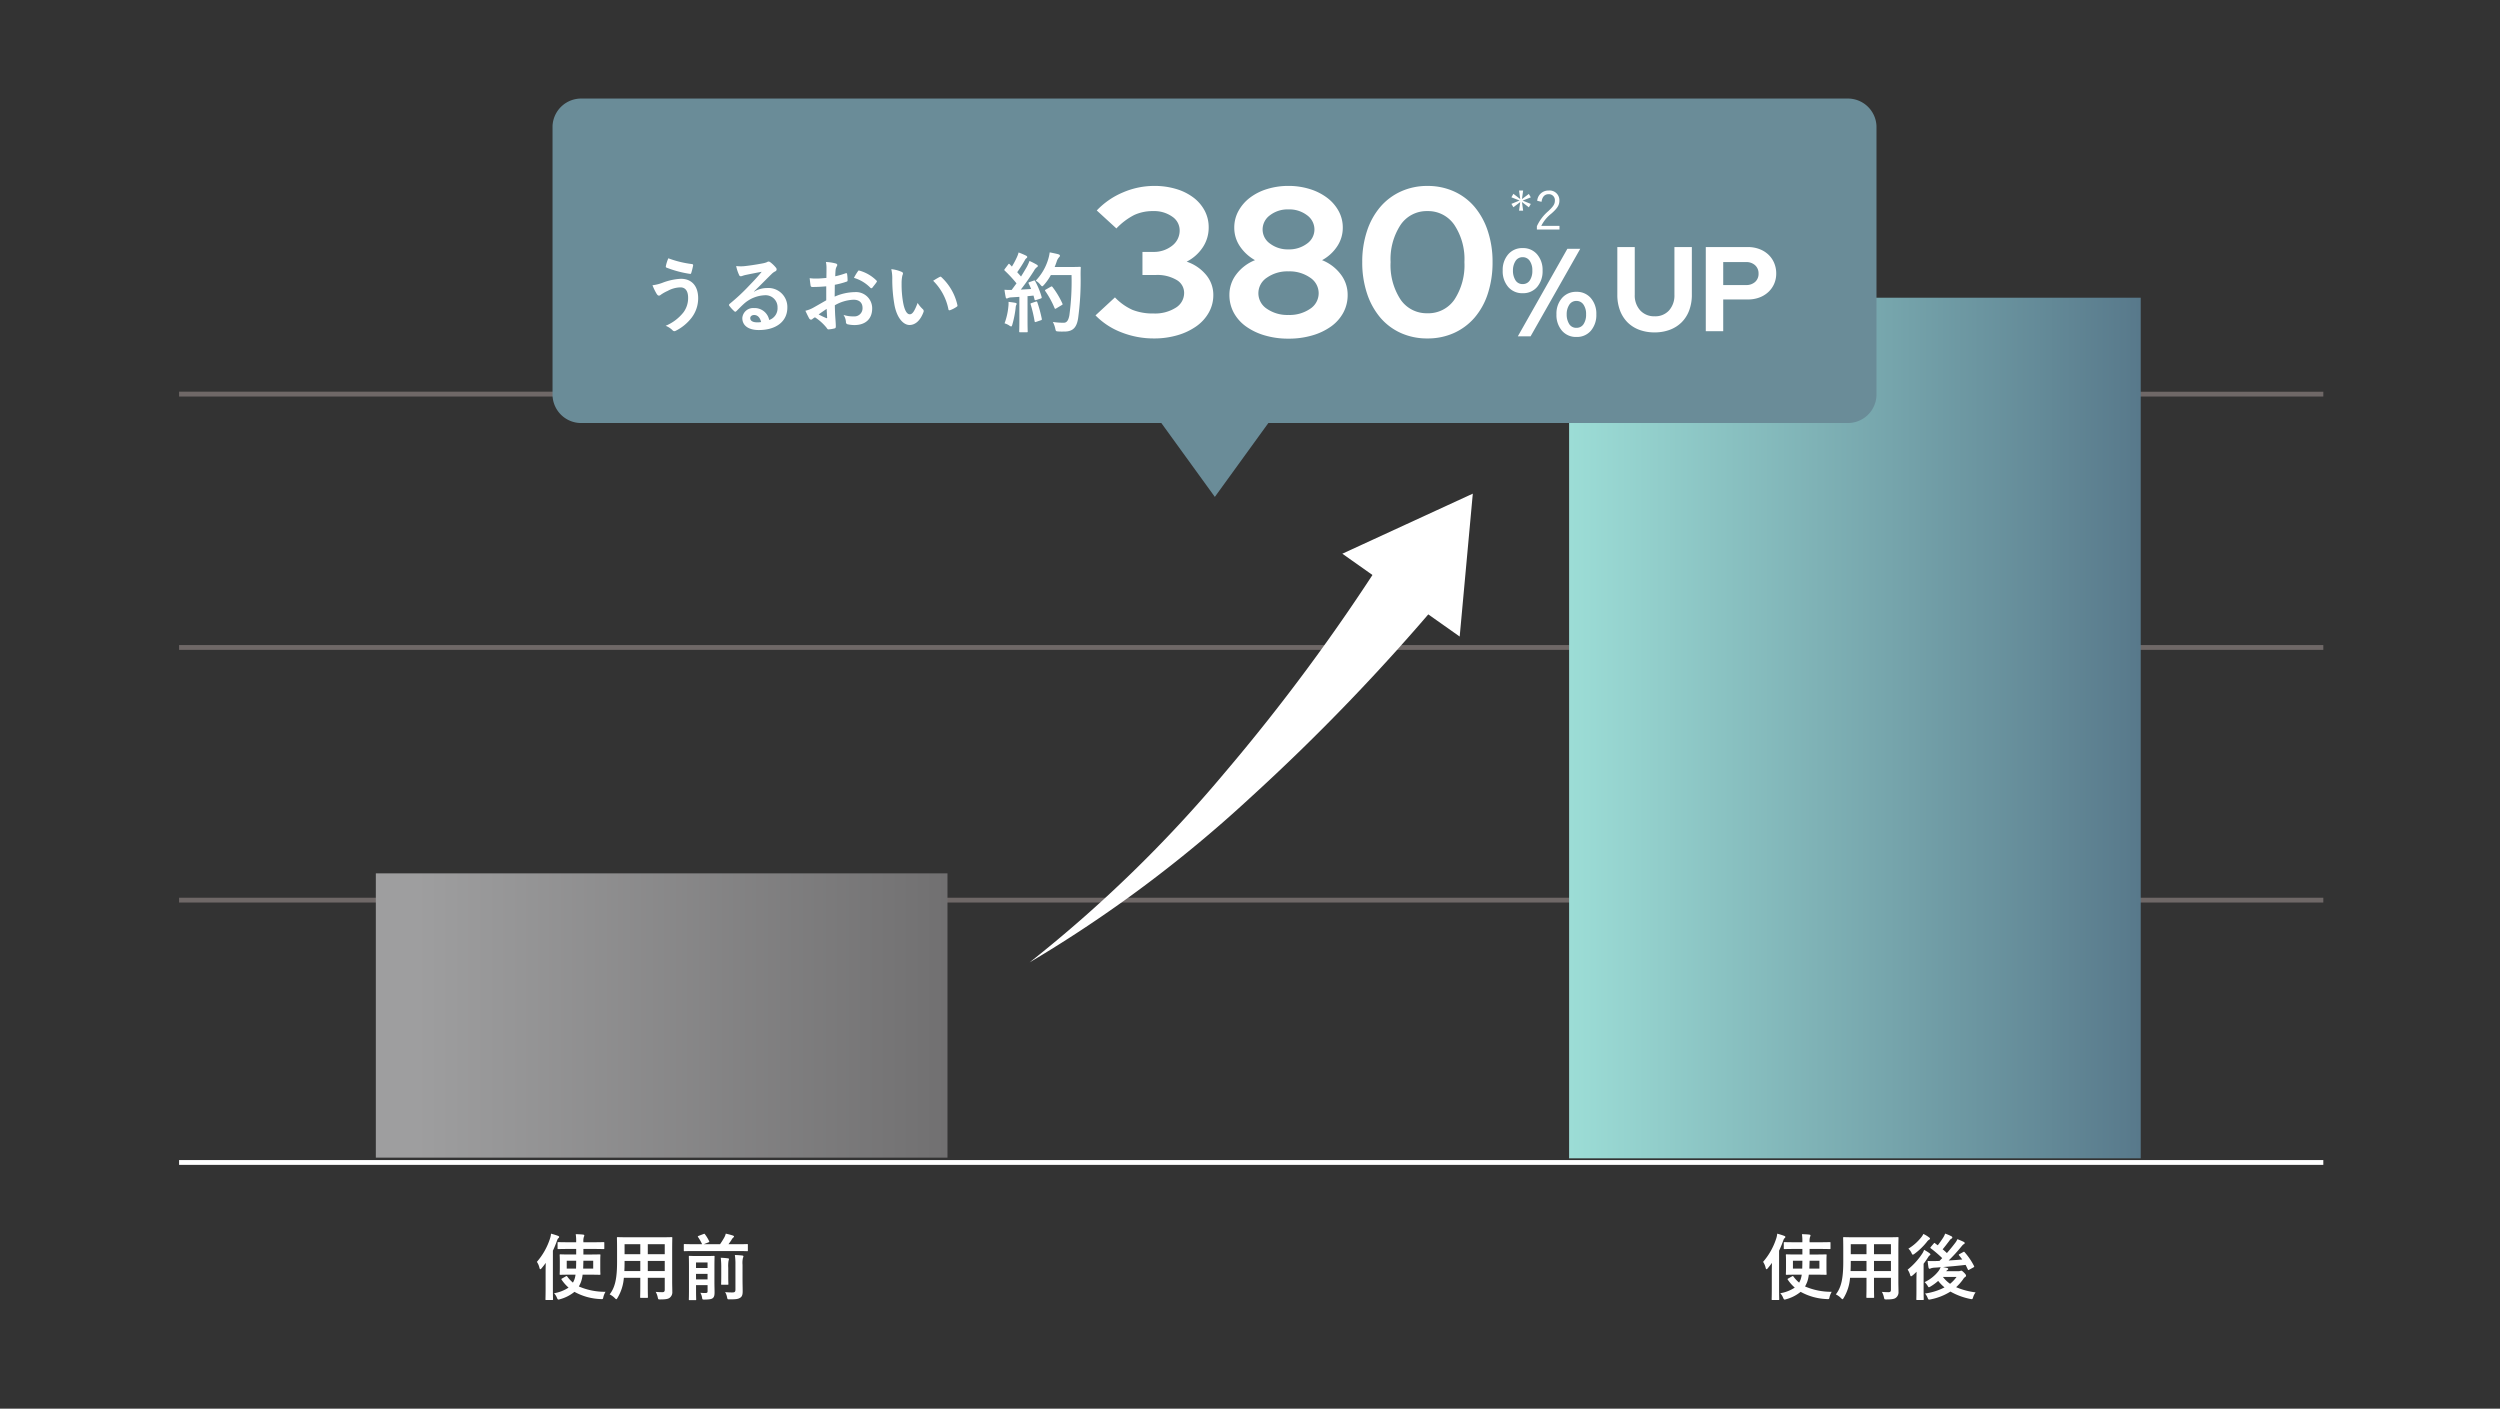 <svg xmlns="http://www.w3.org/2000/svg" xmlns:xlink="http://www.w3.org/1999/xlink" width="520" height="293" viewBox="0 0 520 293">
  <rect x="0" y="0" width="520" height="293" fill="#333333" stroke="none"/>
  <defs>
    <linearGradient id="linear-gradient" y1="-19.187" x2="1" y2="-19.187" gradientUnits="objectBoundingBox">
      <stop offset="0.07" stop-color="#9e9e9f"/>
      <stop offset="1" stop-color="#717071"/>
    </linearGradient>
    <linearGradient id="linear-gradient-2" y1="-5.69" x2="1" y2="-5.69" gradientUnits="objectBoundingBox">
      <stop offset="0" stop-color="#9cddd6"/>
      <stop offset="1" stop-color="#58798b"/>
    </linearGradient>
  </defs>
  <g id="グループ_3022" data-name="グループ 3022" transform="translate(8884 4451)">
    <path id="パス_7169" data-name="パス 7169" d="M-14.025-9.45V-8.3h-1.26c-1.425,0-1.935-.03-2.01-.03-.15,0-.165.015-.165.165,0,.105.03.405.03,1.2v1.53c0,.78-.03,1.11-.03,1.2,0,.15.015.165.165.165.075,0,.585-.03,2.01-.03h1.125A5.083,5.083,0,0,1-14.43-3c-.09.195-.165.375-.27.555A6.9,6.9,0,0,1-15.885-3.72c-.09-.12-.135-.12-.3-.03l-.765.435c-.18.105-.195.135-.1.27a8.4,8.4,0,0,0,1.44,1.635A7.788,7.788,0,0,1-18.63-.24a2.924,2.924,0,0,1,.6.945c.12.27.18.375.33.375A1.358,1.358,0,0,0-17.37,1a8.157,8.157,0,0,0,2.985-1.53A12.112,12.112,0,0,0-8.94.975c.48.03.48.03.57-.435A3.965,3.965,0,0,1-7.92-.54a13.623,13.623,0,0,1-5.55-1.11,7.377,7.377,0,0,0,.435-.915A6.425,6.425,0,0,0-12.69-4.1h1.515c1.425,0,1.935.03,2.025.03.15,0,.165-.015.165-.165,0-.09-.03-.42-.03-1.2V-6.96c0-.8.03-1.11.03-1.2,0-.15-.015-.165-.165-.165-.09,0-.6.03-2.025.03h-1.35V-9.45h2.115c1.47,0,1.98.03,2.055.03.165,0,.18-.015.18-.165V-10.71c0-.15-.015-.165-.18-.165-.075,0-.585.03-2.055.03h-2.115v-.09a2.724,2.724,0,0,1,.1-1.035.7.7,0,0,0,.09-.3c0-.09-.1-.15-.255-.165-.48-.06-.99-.075-1.53-.09a8.845,8.845,0,0,1,.09,1.59v.09H-15.66c-1.485,0-1.98-.03-2.07-.03-.15,0-.165.015-.165.165v1.125c0,.15.015.165.165.165.09,0,.585-.03,2.07-.03Zm1.455,4.08.045-1.635h2.04V-5.37Zm-1.455-1.635c0,.6-.015,1.155-.03,1.635H-15.99V-7.005Zm-6.36,5.73c0,1.47-.03,2.19-.03,2.28,0,.15.015.165.165.165h1.245c.15,0,.165-.015.165-.165,0-.075-.03-.81-.03-2.28V-9.09a21.4,21.4,0,0,0,.825-1.995c.135-.39.21-.525.315-.6a.32.32,0,0,0,.165-.27c0-.105-.09-.15-.255-.225a13.666,13.666,0,0,0-1.44-.45,4.35,4.35,0,0,1-.225,1.065,13.831,13.831,0,0,1-2.715,4.8,3.626,3.626,0,0,1,.54,1.26q.068.27.18.27c.06,0,.15-.06.255-.195.3-.36.6-.735.87-1.125-.015.645-.03,1.29-.03,1.83ZM5.94-9.27c0-1.56.03-2.37.03-2.46,0-.165-.015-.18-.165-.18-.105,0-.615.03-2.07.03h-7.05c-1.44,0-1.965-.03-2.055-.03-.165,0-.18.015-.18.18,0,.09.03.9.03,2.46v2.46c0,3.615-.45,5.4-1.545,6.81A3.934,3.934,0,0,1-6,.765c.165.165.24.24.315.24s.15-.09.27-.3A9.431,9.431,0,0,0-4.11-3.45H-.69v1.785C-.69-.21-.72.45-.72.555-.72.7-.7.72-.555.72H.735C.885.72.9.7.9.555.9.465.87-.21.87-1.665V-3.45H4.395V-.96c0,.345-.135.5-.48.5-.495,0-.78-.015-1.4-.06A3.861,3.861,0,0,1,2.94.615c.105.45.09.435.555.435,1.245,0,1.7-.135,1.98-.39A1.435,1.435,0,0,0,5.97-.555c0-.615-.03-1.38-.03-2.07ZM.87-4.845V-6.96H4.395v2.115ZM4.395-10.44v2.085H.87V-10.44Zm-8.4,5.595c.03-.585.045-1.23.045-1.95V-6.96H-.69v2.115Zm.045-3.51V-10.44H-.69v2.085Zm18.69,2.61c0-1.335.03-2.025.03-2.115,0-.135-.015-.15-.165-.15-.09,0-.45.03-1.56.03h-1.89c-1.11,0-1.47-.03-1.575-.03-.15,0-.165.015-.165.15,0,.1.03.7.03,1.995v4.95c0,1.29-.03,1.86-.03,1.95,0,.15.015.165.165.165h1.2c.15,0,.165-.015.165-.165,0-.075-.03-.675-.03-1.9V-1.92h2.4V-.675c0,.3-.09.39-.5.39-.39,0-.6-.015-1-.045a2.782,2.782,0,0,1,.345.96c.075.465.075.45.555.45C13.8,1.065,14.175.96,14.4.765c.315-.27.36-.675.36-1.245,0-.45-.03-1.245-.03-2.01ZM10.9-3.12V-4.275h2.4V-3.12Zm2.4-3.525V-5.49H10.9V-6.645Zm6.33-2.37c1.335,0,1.8.03,1.89.03.15,0,.165-.015.165-.18V-10.3c0-.15-.015-.165-.165-.165-.09,0-.555.03-1.89.03h-1.98c.24-.315.45-.615.615-.87a1.66,1.66,0,0,1,.4-.525c.075-.06.135-.12.135-.195,0-.105-.075-.15-.21-.21a14.266,14.266,0,0,0-1.5-.4,3.32,3.32,0,0,1-.285.75A15.518,15.518,0,0,1,15.9-10.44H12.525l.945-.375c.225-.09.225-.1.165-.24a7.657,7.657,0,0,0-.87-1.44c-.09-.135-.105-.135-.315-.06l-1.02.39c-.165.075-.2.1-.105.24a10,10,0,0,1,.84,1.485H10.4c-1.32,0-1.785-.03-1.875-.03-.15,0-.165.015-.165.165v1.14c0,.165.015.18.165.18.09,0,.555-.03,1.875-.03Zm.945,2.85a4.812,4.812,0,0,1,.09-1.44.784.784,0,0,0,.1-.315c0-.075-.09-.15-.24-.165-.51-.06-.99-.09-1.545-.105a12.383,12.383,0,0,1,.12,2.025V-.99c0,.48-.18.585-.645.585A12.346,12.346,0,0,1,16.95-.48a3.01,3.01,0,0,1,.4,1.05c.1.48.1.465.57.465,1.35,0,1.755-.075,2.16-.33s.525-.63.525-1.365c0-.75-.03-1.545-.03-2.61Zm-4.425,2.43c0,1-.03,1.47-.03,1.575,0,.15.015.15.165.15h1.185c.15,0,.165,0,.165-.15,0-.09-.03-.57-.03-1.575v-1.77a6.93,6.93,0,0,1,.06-1.485,1.3,1.3,0,0,0,.09-.345c0-.09-.06-.15-.21-.165-.51-.06-.96-.105-1.5-.12a15.436,15.436,0,0,1,.105,2.13Z" transform="translate(-8750.129 -4181.767)" fill="#fff"/>
    <path id="パス_7170" data-name="パス 7170" d="M-14.025-9.45V-8.3h-1.26c-1.425,0-1.935-.03-2.01-.03-.15,0-.165.015-.165.165,0,.105.03.405.03,1.2v1.53c0,.78-.03,1.11-.03,1.2,0,.15.015.165.165.165.075,0,.585-.03,2.01-.03h1.125A5.083,5.083,0,0,1-14.43-3c-.09.195-.165.375-.27.555A6.9,6.9,0,0,1-15.885-3.72c-.09-.12-.135-.12-.3-.03l-.765.435c-.18.105-.195.135-.1.27a8.4,8.4,0,0,0,1.44,1.635A7.788,7.788,0,0,1-18.63-.24a2.924,2.924,0,0,1,.6.945c.12.27.18.375.33.375A1.358,1.358,0,0,0-17.37,1a8.157,8.157,0,0,0,2.985-1.53A12.112,12.112,0,0,0-8.94.975c.48.03.48.03.57-.435A3.965,3.965,0,0,1-7.92-.54a13.623,13.623,0,0,1-5.55-1.11,7.377,7.377,0,0,0,.435-.915A6.425,6.425,0,0,0-12.69-4.1h1.515c1.425,0,1.935.03,2.025.03.15,0,.165-.015.165-.165,0-.09-.03-.42-.03-1.2V-6.96c0-.8.03-1.11.03-1.2,0-.15-.015-.165-.165-.165-.09,0-.6.03-2.025.03h-1.35V-9.45h2.115c1.47,0,1.98.03,2.055.03.165,0,.18-.015.18-.165V-10.71c0-.15-.015-.165-.18-.165-.075,0-.585.03-2.055.03h-2.115v-.09a2.724,2.724,0,0,1,.1-1.035.7.7,0,0,0,.09-.3c0-.09-.1-.15-.255-.165-.48-.06-.99-.075-1.53-.09a8.845,8.845,0,0,1,.09,1.59v.09H-15.66c-1.485,0-1.98-.03-2.07-.03-.15,0-.165.015-.165.165v1.125c0,.15.015.165.165.165.09,0,.585-.03,2.07-.03Zm1.455,4.08.045-1.635h2.04V-5.37Zm-1.455-1.635c0,.6-.015,1.155-.03,1.635H-15.99V-7.005Zm-6.36,5.73c0,1.47-.03,2.19-.03,2.28,0,.15.015.165.165.165h1.245c.15,0,.165-.015.165-.165,0-.075-.03-.81-.03-2.28V-9.09a21.4,21.4,0,0,0,.825-1.995c.135-.39.21-.525.315-.6a.32.32,0,0,0,.165-.27c0-.105-.09-.15-.255-.225a13.666,13.666,0,0,0-1.44-.45,4.35,4.35,0,0,1-.225,1.065,13.831,13.831,0,0,1-2.715,4.8,3.626,3.626,0,0,1,.54,1.26q.068.27.18.27c.06,0,.15-.06.255-.195.3-.36.6-.735.87-1.125-.015.645-.03,1.29-.03,1.83ZM5.94-9.27c0-1.56.03-2.37.03-2.46,0-.165-.015-.18-.165-.18-.105,0-.615.03-2.07.03h-7.05c-1.44,0-1.965-.03-2.055-.03-.165,0-.18.015-.18.18,0,.09.03.9.03,2.46v2.46c0,3.615-.45,5.4-1.545,6.81A3.934,3.934,0,0,1-6,.765c.165.165.24.24.315.24s.15-.09.27-.3A9.431,9.431,0,0,0-4.11-3.45H-.69v1.785C-.69-.21-.72.45-.72.555-.72.7-.7.72-.555.72H.735C.885.72.9.7.9.555.9.465.87-.21.87-1.665V-3.45H4.395V-.96c0,.345-.135.5-.48.5-.495,0-.78-.015-1.4-.06A3.861,3.861,0,0,1,2.94.615c.105.45.09.435.555.435,1.245,0,1.7-.135,1.98-.39A1.435,1.435,0,0,0,5.97-.555c0-.615-.03-1.38-.03-2.07ZM.87-4.845V-6.96H4.395v2.115ZM4.395-10.44v2.085H.87V-10.44Zm-8.4,5.595c.03-.585.045-1.23.045-1.95V-6.96H-.69v2.115Zm.045-3.51V-10.44H-.69v2.085Zm22.62-.03c-.165.09-.195.15-.09.27.225.285.45.57.66.855-.93.09-1.875.15-2.835.21A33.647,33.647,0,0,0,19.02-9.915c.27-.33.39-.465.525-.525a.267.267,0,0,0,.195-.24c0-.1-.06-.165-.225-.255-.345-.165-.795-.36-1.29-.555a3.583,3.583,0,0,1-.51.84c-.51.675-1.065,1.35-1.68,2.055a11.317,11.317,0,0,0-.885-.78c.48-.57.93-1.17,1.4-1.785a1.262,1.262,0,0,1,.435-.435.311.311,0,0,0,.18-.24c0-.105-.06-.18-.195-.255a9.479,9.479,0,0,0-1.3-.555,4.525,4.525,0,0,1-.39.81c-.42.66-.8,1.17-1.14,1.62-.2-.135-.39-.27-.57-.42-.12-.09-.15-.105-.27.045l-.6.7c-.075.09-.1.135-.1.18a.181.181,0,0,0,.09.135A24.411,24.411,0,0,1,15.06-7.545l-.57.585c-.435.015-.855.03-1.275.03a10.6,10.6,0,0,1-1.185-.03c.045.465.105.93.18,1.365.03.15.09.27.225.27a.833.833,0,0,0,.285-.105,3.124,3.124,0,0,1,.81-.135c.36-.015.765-.045,1.2-.09a3.4,3.4,0,0,1-.48.855A7.931,7.931,0,0,1,11.4-2.55a3.481,3.481,0,0,1,.6.72c.135.24.195.345.3.345.075,0,.165-.06.345-.165A9.879,9.879,0,0,0,14.22-2.805a8.665,8.665,0,0,0,1.32,1.35A12.616,12.616,0,0,1,11.49-.18a3.205,3.205,0,0,1,.525.87c.18.435.2.435.645.345a12.019,12.019,0,0,0,4.11-1.62A13.958,13.958,0,0,0,20.88.945c.465.09.465.09.615-.36a3.166,3.166,0,0,1,.51-1.005,14.767,14.767,0,0,1-4.05-1.08A10.121,10.121,0,0,0,19.4-3.135a1.481,1.481,0,0,1,.45-.495.288.288,0,0,0,.165-.27c0-.135-.06-.255-.39-.6-.375-.36-.48-.435-.6-.435a.488.488,0,0,0-.21.06.823.823,0,0,1-.315.045h-2.61a.882.882,0,0,1,.24-.24q.18-.09.18-.225c0-.105-.09-.165-.255-.21-.255-.06-.51-.12-.825-.18,1.47-.12,3.195-.27,4.695-.45.165.315.315.63.465.945.075.165.1.165.285.06l.9-.495c.15-.09.18-.135.1-.285A13.641,13.641,0,0,0,19.71-8.79c-.09-.1-.12-.12-.285-.015ZM18.045-3.63A7.6,7.6,0,0,1,16.695-2.2,6.7,6.7,0,0,1,15.21-3.63ZM9.7-.84C9.7.36,9.675.915,9.675,1c0,.15.015.165.15.165h1.23c.15,0,.165-.015.165-.165,0-.075-.03-.645-.03-1.845V-6.375c.345-.45.675-.93.975-1.41a1.118,1.118,0,0,1,.33-.36A.175.175,0,0,0,12.6-8.31c0-.1-.06-.165-.2-.27a8.756,8.756,0,0,0-1.11-.69,3.269,3.269,0,0,1-.39.795,14.394,14.394,0,0,1-3.03,3.33,3.453,3.453,0,0,1,.51,1.08c.06.21.12.3.195.3s.18-.075.345-.2c.27-.225.54-.48.81-.75-.015.555-.03,1.2-.03,1.665Zm1.44-11.73a3.408,3.408,0,0,1-.435.69A10.237,10.237,0,0,1,8.025-9.51a2.759,2.759,0,0,1,.645.885c.1.255.18.36.285.36a.74.74,0,0,0,.345-.18,13.662,13.662,0,0,0,2.58-2.49,1.424,1.424,0,0,1,.4-.405c.15-.09.24-.15.24-.255s-.075-.18-.21-.27A5.776,5.776,0,0,0,11.145-12.57Z" transform="translate(-8495.08 -4181.767)" fill="#fff"/>
    <path id="パス_7171" data-name="パス 7171" d="M446,.5H0v-1H446Z" transform="translate(-8846.75 -4263.772)" fill="#6f6867"/>
    <path id="パス_7172" data-name="パス 7172" d="M446,.5H0v-1H446Z" transform="translate(-8846.75 -4316.327)" fill="#6f6867"/>
    <path id="パス_7173" data-name="パス 7173" d="M446,.5H0v-1H446Z" transform="translate(-8846.75 -4369.026)" fill="#6f6867"/>
    <path id="パス_7174" data-name="パス 7174" d="M0,0H118.9V59.129H0Z" transform="translate(-8805.826 -4269.341)" fill="url(#linear-gradient)"/>
    <path id="パス_7175" data-name="パス 7175" d="M0,0H118.9V179.006H0Z" transform="translate(-8557.627 -4389.074)" fill="url(#linear-gradient-2)"/>
    <path id="パス_4350" data-name="パス 4350" d="M127.918,163.133a276.145,276.145,0,0,0,40.493-39.345A410.414,410.414,0,0,0,201.725,78.7l11.918,8.759a435.617,435.617,0,0,1-39.919,41.5A271.515,271.515,0,0,1,127.918,163.133Z" transform="translate(-8797.762 -4413.954)" fill="#fff"/>
    <path id="パス_4351" data-name="パス 4351" d="M197.629,99.324,200.357,69.6,173.218,82.093Z" transform="translate(-8778.014 -4417.921)" fill="#fff"/>
    <path id="パス_7176" data-name="パス 7176" d="M446,.5H0v-1H446Z" transform="translate(-8846.75 -4209.207)" fill="#fff"/>
    <path id="パス_4364" data-name="パス 4364" d="M4.259,7.044A5.958,5.958,0,0,1,10.379,1.3H273.521a5.958,5.958,0,0,1,6.12,5.744v56a5.958,5.958,0,0,1-6.12,5.744H10.379a5.958,5.958,0,0,1-6.12-5.744Z" transform="translate(-8773.332 -4431.8)" fill="#6a8c98"/>
    <path id="パス_4365" data-name="パス 4365" d="M113.769,64.536,100.559,46.3H126.98Z" transform="translate(-8745.082 -4412.183)" fill="#6a8c98"/>
    <path id="パス_7177" data-name="パス 7177" d="M25.3-8.58a7.34,7.34,0,0,1-.924,3.608A8.679,8.679,0,0,1,21.8-2.112a13.111,13.111,0,0,1-3.916,1.87,17.113,17.113,0,0,1-4.95.682A18.185,18.185,0,0,1,6.16-.836,15,15,0,0,1,.792-4.356L4.84-8.1A11.569,11.569,0,0,0,8.492-5.5a11.494,11.494,0,0,0,4.4.748A8.029,8.029,0,0,0,17.468-5.94a3.582,3.582,0,0,0,1.76-3.08,3.093,3.093,0,0,0-1.606-2.728,7.877,7.877,0,0,0-4.246-1.012H10.56v-4.8h2.2a6.11,6.11,0,0,0,3.96-1.276A3.958,3.958,0,0,0,18.3-22.044a3.429,3.429,0,0,0-1.562-2.86A6.489,6.489,0,0,0,12.8-26.048a9.14,9.14,0,0,0-3.96.814,13.885,13.885,0,0,0-3.7,2.794L1.056-26.18a16.1,16.1,0,0,1,5.412-3.74,16.417,16.417,0,0,1,6.556-1.364,15.535,15.535,0,0,1,4.554.638,11.248,11.248,0,0,1,3.586,1.782A8.274,8.274,0,0,1,23.5-26.136a7.332,7.332,0,0,1,.836,3.476A7.4,7.4,0,0,1,23.1-18.5a8.764,8.764,0,0,1-3.344,2.97A8.879,8.879,0,0,1,23.782-12.8,6.469,6.469,0,0,1,25.3-8.58ZM40.92.484A17.113,17.113,0,0,1,35.97-.2a12.811,12.811,0,0,1-3.894-1.87,8.539,8.539,0,0,1-2.53-2.86,7.659,7.659,0,0,1-.9-3.7,6.947,6.947,0,0,1,1.474-4.312,9,9,0,0,1,3.85-2.9,9.165,9.165,0,0,1-3.124-2.86,6.845,6.845,0,0,1-1.188-3.916,7.092,7.092,0,0,1,.858-3.432,8.754,8.754,0,0,1,2.354-2.75,11.313,11.313,0,0,1,3.586-1.826,14.749,14.749,0,0,1,4.466-.66,14.749,14.749,0,0,1,4.466.66A11.594,11.594,0,0,1,48.994-28.8a8.641,8.641,0,0,1,2.376,2.75,7.092,7.092,0,0,1,.858,3.432,6.948,6.948,0,0,1-1.188,3.938,8.691,8.691,0,0,1-3.124,2.838,9,9,0,0,1,3.85,2.9A6.947,6.947,0,0,1,53.24-8.624a7.659,7.659,0,0,1-.9,3.7,8.539,8.539,0,0,1-2.53,2.86A12.811,12.811,0,0,1,45.914-.2,17.276,17.276,0,0,1,40.92.484Zm0-18.568a6.174,6.174,0,0,0,3.85-1.188,3.58,3.58,0,0,0,1.562-2.948,3.653,3.653,0,0,0-1.54-2.97A6.075,6.075,0,0,0,40.92-26.4a6.005,6.005,0,0,0-3.828,1.21,3.653,3.653,0,0,0-1.54,2.97,3.58,3.58,0,0,0,1.562,2.948A6.1,6.1,0,0,0,40.92-18.084Zm0,13.64A7.555,7.555,0,0,0,45.43-5.72a3.858,3.858,0,0,0,1.782-3.256A3.876,3.876,0,0,0,45.43-12.21a7.463,7.463,0,0,0-4.51-1.3,7.386,7.386,0,0,0-4.466,1.3,3.876,3.876,0,0,0-1.782,3.234A3.858,3.858,0,0,0,36.454-5.72,7.477,7.477,0,0,0,40.92-4.444ZM69.828.44A13.2,13.2,0,0,1,64.284-.7a12.156,12.156,0,0,1-4.268-3.212,15.017,15.017,0,0,1-2.75-5.016,20.358,20.358,0,0,1-.99-6.512,20.211,20.211,0,0,1,.99-6.468,14.8,14.8,0,0,1,2.772-5.016,12.371,12.371,0,0,1,4.29-3.212,13.1,13.1,0,0,1,5.5-1.144,13.2,13.2,0,0,1,5.544,1.144,12.156,12.156,0,0,1,4.268,3.212,15.017,15.017,0,0,1,2.75,5.016,20.211,20.211,0,0,1,.99,6.468,20.783,20.783,0,0,1-.968,6.512,14.519,14.519,0,0,1-2.75,5.016A12.371,12.371,0,0,1,75.372-.7,13.2,13.2,0,0,1,69.828.44Zm0-5.236a6.585,6.585,0,0,0,5.632-2.86,13.049,13.049,0,0,0,2.068-7.788,12.884,12.884,0,0,0-2.09-7.722,6.585,6.585,0,0,0-5.61-2.882,6.529,6.529,0,0,0-5.588,2.882,12.986,12.986,0,0,0-2.068,7.722A13.049,13.049,0,0,0,64.24-7.656,6.544,6.544,0,0,0,69.828-4.8ZM89.652-8.97a3.823,3.823,0,0,1-3.016-1.3,4.967,4.967,0,0,1-1.144-3.406,4.928,4.928,0,0,1,1.144-3.38,3.823,3.823,0,0,1,3.016-1.3,3.793,3.793,0,0,1,2.99,1.3,4.928,4.928,0,0,1,1.144,3.38,5,5,0,0,1-1.131,3.406A3.783,3.783,0,0,1,89.652-8.97Zm0-1.9a1.7,1.7,0,0,0,1.469-.754,3.5,3.5,0,0,0,.533-2.054,3.389,3.389,0,0,0-.546-2.028,1.711,1.711,0,0,0-1.456-.754,1.7,1.7,0,0,0-1.469.754,3.582,3.582,0,0,0-.559,2.028,3.7,3.7,0,0,0,.546,2.054A1.693,1.693,0,0,0,89.652-10.868ZM91.29,0H88.638l10.3-18.2h2.678Zm9.542.13a3.823,3.823,0,0,1-3.016-1.3,4.967,4.967,0,0,1-1.144-3.406,4.928,4.928,0,0,1,1.144-3.38,3.823,3.823,0,0,1,3.016-1.3,3.793,3.793,0,0,1,2.99,1.3,4.928,4.928,0,0,1,1.144,3.38,5,5,0,0,1-1.131,3.406A3.784,3.784,0,0,1,100.832.13Zm0-1.9a1.7,1.7,0,0,0,1.469-.754,3.5,3.5,0,0,0,.533-2.054,3.389,3.389,0,0,0-.546-2.028,1.711,1.711,0,0,0-1.456-.754,1.7,1.7,0,0,0-1.469.754A3.582,3.582,0,0,0,98.8-4.576a3.7,3.7,0,0,0,.546,2.054A1.693,1.693,0,0,0,100.832-1.768Z" transform="translate(-8656.929 -4381.044)" fill="#fff"/>
    <path id="パス_7178" data-name="パス 7178" d="M16.8-7.575a9.133,9.133,0,0,1-.55,3.238,6.861,6.861,0,0,1-1.563,2.475A6.9,6.9,0,0,1,12.237-.3,8.855,8.855,0,0,1,9.05.25,8.929,8.929,0,0,1,5.838-.3,6.777,6.777,0,0,1,3.4-1.863,6.969,6.969,0,0,1,1.85-4.325a9.106,9.106,0,0,1-.55-3.25V-17.5H4.925v9.925a4.586,4.586,0,0,0,1.138,3.25A3.916,3.916,0,0,0,9.075-3.1a3.837,3.837,0,0,0,2.988-1.225,4.648,4.648,0,0,0,1.113-3.25V-17.5H16.8ZM19.7,0V-17.5h8.775a6.608,6.608,0,0,1,2.362.413A5.594,5.594,0,0,1,32.7-15.95a5.141,5.141,0,0,1,1.212,1.738A5.518,5.518,0,0,1,34.35-12a5.279,5.279,0,0,1-.437,2.163,5.123,5.123,0,0,1-1.225,1.712A5.6,5.6,0,0,1,30.825-7a6.689,6.689,0,0,1-2.35.4h-5.15V0Zm8.375-14.375h-4.75V-9.6h4.75a2.692,2.692,0,0,0,1.888-.65,2.223,2.223,0,0,0,.712-1.725,2.262,2.262,0,0,0-.712-1.737A2.661,2.661,0,0,0,28.075-14.375Z" transform="translate(-8548.896 -4382.111)" fill="#fff"/>
    <path id="パス_7179" data-name="パス 7179" d="M-27.387-14.076a8.015,8.015,0,0,0-.51,1.6c-.051.221.034.306.119.34a22.445,22.445,0,0,0,4.93,1.309c.136.017.187-.068.238-.238a13.741,13.741,0,0,0,.374-1.5.243.243,0,0,0-.221-.306A21.345,21.345,0,0,1-27.387-14.076Zm-3.3,5.61a11.738,11.738,0,0,0,.867,1.785c.1.153.255.374.476.374a.62.62,0,0,0,.374-.17,8.063,8.063,0,0,1,1.445-.816,5.692,5.692,0,0,1,2.669-.731c.986,0,1.581.731,1.581,2.142a4.98,4.98,0,0,1-.935,3.009,9.243,9.243,0,0,1-3.74,2.839,4.2,4.2,0,0,1,1.411.9.552.552,0,0,0,.408.221A.766.766,0,0,0-25.84,1a9.6,9.6,0,0,0,3.281-2.7,6.663,6.663,0,0,0,1.377-4.063c0-2.5-1.309-4.046-3.587-4.046a12.2,12.2,0,0,0-3.893.85A8.848,8.848,0,0,1-30.685-8.466ZM-9.571-7.174C-8.279-8.415-7.14-9.6-5.9-10.812a2.744,2.744,0,0,1,.748-.544.45.45,0,0,0,.289-.408.59.59,0,0,0-.187-.408A6.433,6.433,0,0,0-6.188-13.26a.606.606,0,0,0-.391-.136.878.878,0,0,0-.323.136,4.511,4.511,0,0,1-.935.255c-1.326.255-2.822.476-3.859.578a8.193,8.193,0,0,1-1.581-.034,8.14,8.14,0,0,0,.6,1.836.387.387,0,0,0,.374.289,1.247,1.247,0,0,0,.34-.085,5.233,5.233,0,0,1,.714-.2c1.054-.221,2.261-.459,3.281-.646-.782.969-1.581,1.819-2.635,2.907a40.921,40.921,0,0,1-4.029,3.757c-.136.136-.187.255-.085.391a7.654,7.654,0,0,0,1,1.105.418.418,0,0,0,.255.153c.085,0,.17-.068.289-.187.51-.51.986-1,1.479-1.445a6.921,6.921,0,0,1,4.352-1.8A2.482,2.482,0,0,1-4.675-3.825,2.561,2.561,0,0,1-6.409-1.241,3.094,3.094,0,0,0-9.6-3.723,2.256,2.256,0,0,0-12-1.649C-12-.068-10.71.85-8.568.85-4.93.85-2.635-.969-2.635-3.808a3.945,3.945,0,0,0-4.216-4.08,5.116,5.116,0,0,0-2.7.765ZM-8.092-.816a3.722,3.722,0,0,1-.782.068c-1.02,0-1.479-.357-1.479-.884,0-.357.323-.646.816-.646C-8.823-2.278-8.313-1.751-8.092-.816ZM5.457-5.338c-1.241.714-2.04,1.173-2.771,1.581a6.277,6.277,0,0,1-1.564.595c.255.561.6,1.275.782,1.581a.477.477,0,0,0,.374.272.427.427,0,0,0,.289-.119A3.081,3.081,0,0,1,3.111-1.8,10.452,10.452,0,0,1,5.525.374c.153.221.221.357.408.34A6.91,6.91,0,0,0,7.191.51c.289-.068.255-.323.255-.561,0-.391-.085-1.462-.136-2.21-.034-.748-.051-1.326-.068-2.04a8.407,8.407,0,0,1,3.893-1.156c1.19,0,1.87.612,1.87,1.717a1.687,1.687,0,0,1-1.836,1.751A6.341,6.341,0,0,1,9.044-2.3,2.971,2.971,0,0,1,9.554-.85a.456.456,0,0,0,.374.51,6.589,6.589,0,0,0,1.394.153c2.295,0,3.689-1.275,3.689-3.451a3.365,3.365,0,0,0-3.621-3.4A10.729,10.729,0,0,0,7.208-6.1c.017-.816.017-1.649.034-2.465a17.327,17.327,0,0,0,2.431-.646c.17-.051.221-.1.221-.272a8.544,8.544,0,0,0-.1-1.326c-.017-.17-.136-.2-.289-.153a16.67,16.67,0,0,1-2.176.629c.017-.544.034-.969.085-1.411a2.081,2.081,0,0,1,.238-.663.6.6,0,0,0,.1-.272c0-.153-.136-.272-.34-.323a9.635,9.635,0,0,0-2.023-.306,6.285,6.285,0,0,1,.119,1.377c0,.731-.017,1.377-.017,1.938-.714.068-1.445.136-2.159.136a8.685,8.685,0,0,1-1.326-.085c.068.595.136,1.156.187,1.479.034.255.119.357.408.357,1.139,0,2.006-.068,2.856-.136Zm.085,1.785c.034.561.068,1.343.1,1.785.017.153-.034.17-.17.136a17.434,17.434,0,0,1-1.6-.765C4.488-2.839,5.066-3.23,5.542-3.553ZM11.22-10a7.848,7.848,0,0,1,3.451,2.091c.051.085.289.068.34,0,.255-.34.7-.867.918-1.207A.441.441,0,0,0,16-9.282c0-.051-.034-.1-.1-.17a8.081,8.081,0,0,0-3.6-2.074c-.119-.034-.17.017-.289.2A10.429,10.429,0,0,0,11.22-10Zm7.769-1.819a9.113,9.113,0,0,1,.2,2.227A30.82,30.82,0,0,0,19.6-4.641C20.06-1.768,21.454-.2,22.78-.2c1.19,0,2.244-.918,2.89-2.652a.521.521,0,0,0-.119-.629,6.5,6.5,0,0,1-1.088-1.309c-.663,1.768-1.088,2.363-1.632,2.363-.714,0-1.156-1.156-1.394-2.5a21.41,21.41,0,0,1-.306-3.876,7.638,7.638,0,0,1,.153-1.666,1.48,1.48,0,0,0,.136-.476c0-.119-.119-.238-.272-.306A7.358,7.358,0,0,0,18.989-11.815Zm8.7,2.414a11.454,11.454,0,0,1,3.179,5.933c.034.2.153.255.357.187a5.769,5.769,0,0,0,1.326-.68c.136-.085.238-.153.187-.374a11.241,11.241,0,0,0-3.332-5.814.262.262,0,0,0-.187-.1.5.5,0,0,0-.187.068C28.764-10.047,28.339-9.809,27.693-9.4Z" transform="translate(-8717.598 -4383.201)" fill="#fff"/>
    <path id="パス_7180" data-name="パス 7180" d="M-2.988-9.018c-.234.09-.27.126-.18.306.18.36.342.738.5,1.134-.7.054-1.44.09-2.142.126C-3.978-8.514-2.988-9.9-2.07-11.358a2.142,2.142,0,0,1,.594-.738c.144-.072.2-.144.2-.27,0-.108-.054-.18-.216-.27a16.721,16.721,0,0,0-1.512-.774,9.419,9.419,0,0,1-.558,1.242c-.4.684-.792,1.35-1.206,2-.252-.306-.522-.594-.792-.9a28.607,28.607,0,0,0,1.584-2.484,1.1,1.1,0,0,1,.342-.432c.09-.072.162-.144.162-.234,0-.108-.072-.2-.234-.288a15.146,15.146,0,0,0-1.566-.666,5.5,5.5,0,0,1-.414,1.116A17.379,17.379,0,0,1-6.66-12.24l-.45-.468c-.072-.072-.108-.108-.162-.108s-.108.054-.18.162l-.666.882c-.072.108-.126.18-.126.234s.036.09.108.162a25.628,25.628,0,0,1,2.43,2.628L-6.714-7.38a14.238,14.238,0,0,1-1.494-.036c.09.666.162,1.08.252,1.512.036.18.09.306.216.306a.485.485,0,0,0,.27-.09A1.941,1.941,0,0,1-6.8-5.832l1.692-.108v4.806c0,1.656-.036,2.25-.036,2.358,0,.18.018.2.2.2h1.368c.18,0,.2-.018.2-.2,0-.09-.036-.7-.036-2.358v-4.95c.414-.036.828-.072,1.242-.126l.216.81c.036.162.108.18.306.126L-.7-5.58c.234-.072.27-.162.216-.36A16.563,16.563,0,0,0-1.818-9.2c-.09-.162-.126-.18-.342-.108Zm8.73-1.458a52.185,52.185,0,0,1-.45,8.37c-.18.954-.486,1.548-1.152,1.548A13.962,13.962,0,0,1,1.854-.72a5.288,5.288,0,0,1,.5,1.368c.126.576.126.576.666.612.468.036.972.018,1.35.018,1.692-.036,2.448-.9,2.736-2.736a57.816,57.816,0,0,0,.522-9.018c0-.5,0-.99.036-1.494,0-.18-.036-.216-.216-.216-.108,0-.522.036-1.818.036h-3.4c.162-.36.288-.738.414-1.1a2.312,2.312,0,0,1,.5-.918c.162-.162.18-.216.18-.36,0-.126-.144-.216-.378-.288-.36-.09-1.062-.252-1.746-.378a9.119,9.119,0,0,1-.342,1.53A10.924,10.924,0,0,1-1.71-9.306a3.4,3.4,0,0,1,.972.846c.18.216.288.324.378.324.108,0,.2-.108.4-.324a11.018,11.018,0,0,0,1.4-2.016ZM.414-7.47c-.234.126-.234.18-.108.36A18.857,18.857,0,0,1,2.2-3.636c.072.2.144.234.342.108l1.134-.684c.216-.108.252-.162.162-.342A17.371,17.371,0,0,0,1.782-7.992c-.108-.126-.162-.162-.36-.054ZM-8.19-.432A3.731,3.731,0,0,1-7.236,0a.888.888,0,0,0,.414.216c.108,0,.18-.126.252-.4a20.961,20.961,0,0,0,.684-3.456,1.861,1.861,0,0,1,.108-.576.651.651,0,0,0,.108-.27c0-.09-.09-.18-.306-.216-.36-.072-.846-.126-1.386-.2A6.069,6.069,0,0,1-7.4-3.888,13.666,13.666,0,0,1-8.19-.432Zm5.6-4.212c-.216.072-.234.108-.162.306a28.1,28.1,0,0,1,.81,3.456c.036.18.054.234.324.144l.954-.324c.234-.072.252-.126.216-.324a27.653,27.653,0,0,0-.918-3.4c-.072-.2-.108-.234-.324-.162Z" transform="translate(-8666.862 -4383.314)" fill="#fff"/>
    <path id="パス_7181" data-name="パス 7181" d="M3.058-8.305H2.211l.242,1.771L1.034-7.623.616-6.9l1.694.671L.616-5.533l.418.7L2.453-5.907,2.211-4.125h.847L2.816-5.918l1.43,1.1.407-.7L2.959-6.215l1.694-.671L4.246-7.6,2.816-6.534ZM6.886-5.962c.143-1.056.671-1.584,1.474-1.584a1.23,1.23,0,0,1,1.3,1.32c0,.7-.253,1.166-1.386,2.222A8.965,8.965,0,0,0,5.918-.88V-.2h4.7V-.957H6.831A7.514,7.514,0,0,1,8.943-3.52C10.274-4.686,10.6-5.346,10.6-6.226A2.024,2.024,0,0,0,8.371-8.305,2.318,2.318,0,0,0,5.984-6.171Z" transform="translate(-8570.246 -4403.062)" fill="#fff"/>
    <path id="パス_7182" data-name="パス 7182" d="M0,0H520V293H0Z" transform="translate(-8884 -4451)" fill="none"/>
  </g>
</svg>
